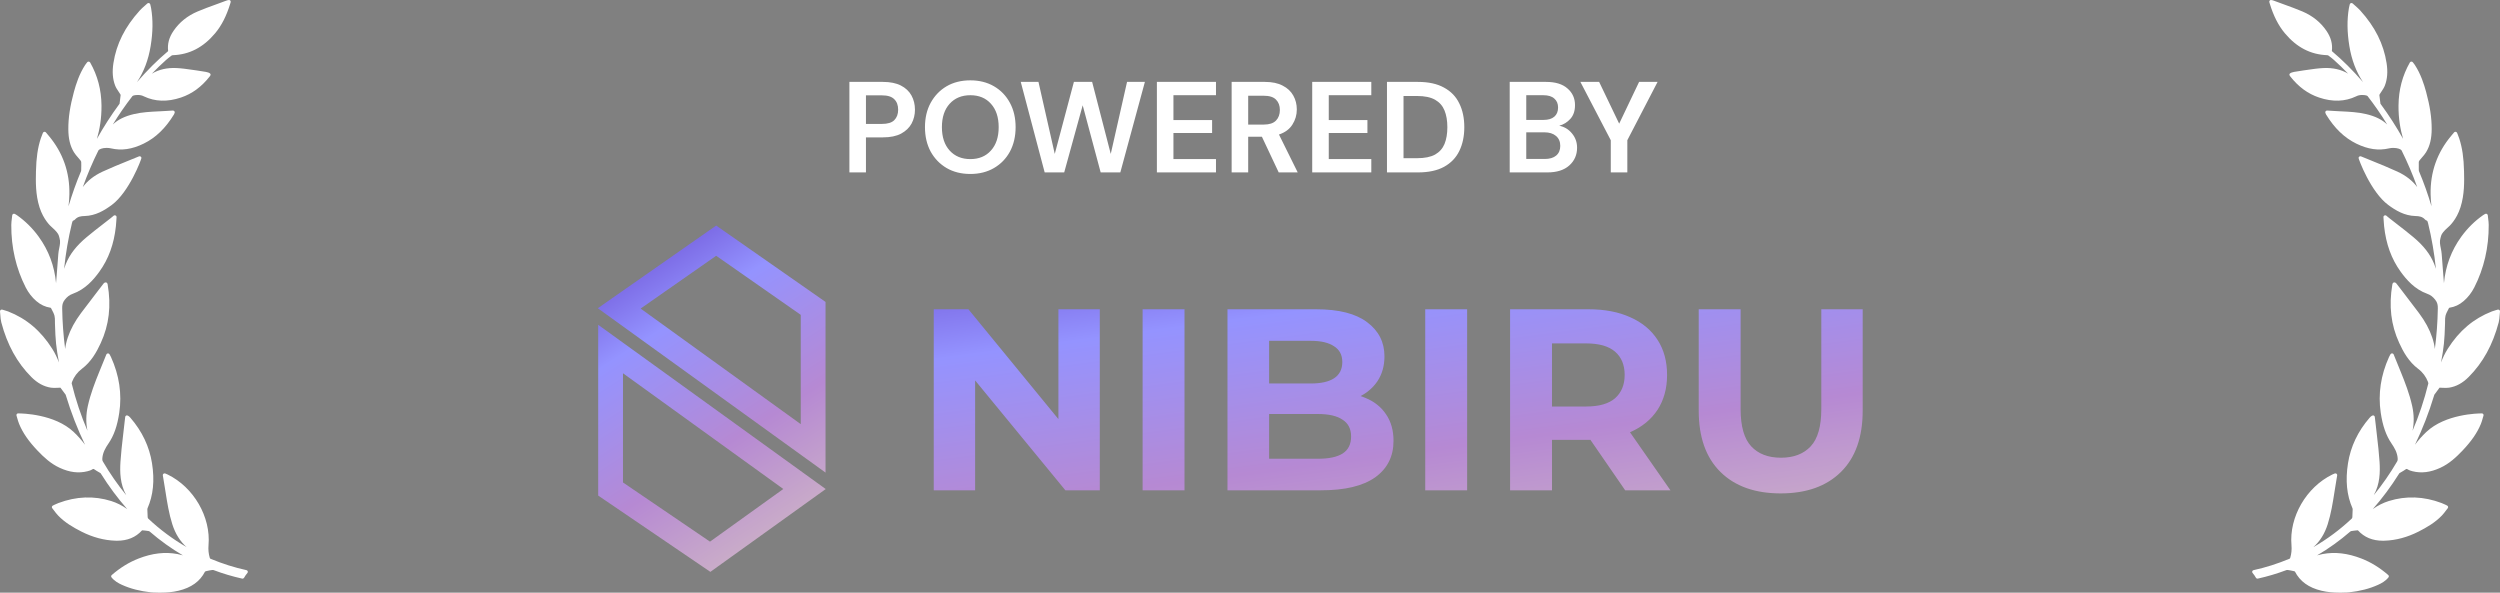 <svg xmlns="http://www.w3.org/2000/svg"
  xmlns:xlink="http://www.w3.org/1999/xlink" width="232" height="55" viewBox="0 0 232 55" fill="none" style="&#10;&#10;">
  <rect x="0" y="0" width="232" height="55" fill="#808080" stroke="none"/>
  <path d="M231.94 28.764C231.897 28.729 231.835 28.718 231.787 28.734C231.727 28.752 231.673 28.767 231.622 28.782L231.597 28.789C231.471 28.825 231.362 28.856 231.254 28.898C229.55 29.561 228.208 30.695 227.152 32.367C226.891 32.78 226.689 33.209 226.528 33.638C226.792 32.197 226.853 31.636 226.9 30.025C226.902 29.957 226.902 29.888 226.902 29.82C226.902 29.634 226.902 29.457 226.944 29.297C226.994 29.106 227.094 28.916 227.191 28.733C227.218 28.681 227.246 28.629 227.268 28.583C227.276 28.574 227.302 28.559 227.311 28.557C227.799 28.485 228.23 28.282 228.63 27.939C229.032 27.591 229.363 27.165 229.614 26.673C230.513 24.909 230.963 22.959 230.952 20.879C230.951 20.678 230.927 20.483 230.9 20.27C230.888 20.175 230.876 20.078 230.866 19.977C230.86 19.921 230.825 19.872 230.775 19.848C230.725 19.825 230.665 19.826 230.615 19.856C230.584 19.875 230.558 19.89 230.535 19.903C230.489 19.93 230.454 19.951 230.421 19.974C229.654 20.512 228.977 21.181 228.409 21.964C227.483 23.242 226.944 24.688 226.799 26.278C226.785 26.101 226.77 25.924 226.756 25.747L226.751 25.682C226.694 24.987 226.635 24.268 226.587 23.562C226.575 23.383 226.54 23.209 226.506 23.04C226.44 22.716 226.378 22.41 226.477 22.09C226.5 22.017 226.519 21.944 226.538 21.872C226.585 21.691 226.811 21.414 227.159 21.11L227.172 21.099C227.301 20.992 227.959 20.403 228.333 19.237C228.713 18.052 228.684 16.814 228.663 15.91L228.662 15.886C228.635 14.643 228.497 13.707 228.217 12.85C228.181 12.74 228.138 12.632 228.093 12.518C228.069 12.459 228.045 12.398 228.02 12.334C228 12.28 227.951 12.24 227.893 12.231L227.865 12.229C227.816 12.229 227.769 12.25 227.738 12.288L227.466 12.612C226.162 14.168 225.521 15.992 225.561 18.035C225.568 18.395 225.596 18.764 225.644 19.145C225.313 18.026 224.924 16.937 224.482 15.889C224.473 15.866 224.467 15.838 224.466 15.814L224.463 15.671C224.459 15.464 224.454 15.25 224.463 15.04C224.464 15.005 224.487 14.942 224.535 14.88C224.604 14.792 224.68 14.706 224.758 14.616C224.892 14.464 225.03 14.307 225.139 14.127C225.492 13.55 225.657 12.868 225.66 11.981C225.665 10.937 225.5 9.838 225.141 8.522C224.945 7.805 224.649 6.872 224.098 6.027C224.061 5.97 224.019 5.917 223.974 5.86C223.954 5.835 223.933 5.808 223.912 5.78C223.881 5.739 223.837 5.715 223.768 5.715C223.712 5.719 223.663 5.75 223.635 5.798C222.943 7.019 222.598 8.323 222.582 9.786C222.568 11.005 222.763 12.054 223.007 12.884C222.386 11.774 221.695 10.701 220.947 9.684L220.93 9.661C220.913 9.638 220.905 9.628 220.907 9.635C220.86 9.306 220.827 9.043 220.804 8.813C220.805 8.81 220.809 8.791 220.844 8.734C220.894 8.651 220.948 8.57 221.006 8.485C221.121 8.313 221.24 8.135 221.317 7.936C221.548 7.335 221.599 6.654 221.475 5.854C221.201 4.083 220.403 2.488 219.035 0.978C218.894 0.823 218.738 0.686 218.574 0.541L218.528 0.501C218.464 0.444 218.398 0.385 218.331 0.324C218.288 0.284 218.227 0.269 218.168 0.286C218.113 0.304 218.07 0.349 218.057 0.405L218.027 0.533C218.006 0.618 217.99 0.685 217.979 0.753C217.795 1.828 217.808 2.979 218.02 4.274C218.23 5.557 218.649 6.664 219.293 7.625C218.328 6.514 217.39 5.581 216.41 4.754C216.405 4.748 216.399 4.731 216.398 4.727C216.475 4.081 216.312 3.473 215.9 2.868C215.36 2.072 214.608 1.466 213.667 1.065C213.104 0.827 212.52 0.615 211.949 0.408C211.675 0.308 211.401 0.209 211.119 0.103C210.836 -0.007 210.715 -0.027 210.649 0.033C210.565 0.11 210.585 0.176 210.622 0.295L210.634 0.335C210.979 1.472 211.438 2.372 212.035 3.086C213.133 4.396 214.417 5.062 215.958 5.121C216.012 5.124 216.055 5.139 216.072 5.152C216.289 5.311 216.449 5.438 216.59 5.564C217.036 5.963 217.476 6.389 217.906 6.836C217.266 6.448 216.484 6.272 215.604 6.316C215.122 6.339 214.643 6.408 214.18 6.475L214.163 6.478C214.026 6.498 213.89 6.517 213.754 6.536C213.457 6.575 213.157 6.627 212.892 6.672C212.785 6.691 212.529 6.748 212.47 6.869C212.45 6.911 212.452 6.956 212.475 6.998C212.495 7.034 212.517 7.067 212.542 7.098C213.306 8.068 214.178 8.706 215.207 9.05C216.461 9.472 217.613 9.437 218.649 8.941C218.807 8.856 218.998 8.813 219.216 8.813C219.381 8.813 219.504 8.838 219.545 8.847C219.607 8.857 219.69 8.891 219.707 8.912C220.351 9.74 220.962 10.625 221.533 11.554C221.051 11.095 220.422 10.786 219.565 10.585C218.814 10.41 218.047 10.372 217.305 10.335L217.056 10.323C216.823 10.312 216.59 10.297 216.351 10.282L215.949 10.258C215.897 10.258 215.847 10.283 215.817 10.323C215.784 10.368 215.776 10.425 215.795 10.476C215.811 10.519 215.841 10.595 215.856 10.62C216.639 11.9 217.558 12.786 218.666 13.328C219.749 13.857 220.727 13.996 221.714 13.766C221.828 13.739 221.961 13.725 222.097 13.725C222.517 13.725 222.81 13.85 222.871 13.966C223.414 15.061 223.899 16.2 224.317 17.361C223.879 16.77 223.266 16.29 222.49 15.931C221.718 15.575 220.916 15.249 220.126 14.929C219.786 14.792 219.445 14.654 219.106 14.513C219.056 14.492 218.996 14.496 218.949 14.527C218.903 14.557 218.875 14.607 218.875 14.661C218.875 14.764 220.002 17.822 221.638 19.027C222.305 19.518 223.127 20.024 224.164 20.048C224.474 20.054 224.795 20.097 225.037 20.366C225.074 20.409 225.123 20.442 225.177 20.46C225.259 20.487 225.282 20.536 225.323 20.705C225.659 22.083 225.903 23.504 226.054 24.947C226.008 24.801 225.955 24.653 225.895 24.503C225.529 23.595 224.912 22.8 223.955 22.002C223.462 21.589 222.946 21.189 222.446 20.802L222.422 20.784C222.195 20.608 221.968 20.432 221.742 20.254C221.695 20.218 221.649 20.18 221.596 20.136L221.455 20.017C221.406 19.976 221.332 19.968 221.275 19.996C221.215 20.026 221.18 20.086 221.184 20.151C221.191 20.249 221.197 20.341 221.202 20.43L221.205 20.471C221.216 20.653 221.227 20.825 221.245 20.995C221.422 22.648 221.925 24.029 222.782 25.215C223.313 25.948 224.074 26.845 225.261 27.269C225.55 27.372 225.759 27.529 225.984 27.811C226.196 28.075 226.235 28.316 226.23 28.619C226.21 29.89 226.117 31.151 225.954 32.386C225.916 32.042 225.835 31.689 225.711 31.321C225.454 30.56 225.053 29.82 224.486 29.059C223.996 28.4 223.487 27.739 222.994 27.099L222.961 27.056C222.766 26.803 222.571 26.549 222.38 26.301C222.345 26.25 222.293 26.232 222.264 26.221C222.221 26.201 222.171 26.199 222.126 26.218C222.083 26.236 222.049 26.272 222.034 26.317L222.028 26.334C222.02 26.357 222.014 26.378 222.01 26.398C221.671 28.38 221.879 30.155 222.648 31.826C223.023 32.644 223.526 33.569 224.414 34.234C224.819 34.538 225.139 34.965 225.315 35.435C225.352 35.536 225.351 35.58 225.346 35.597C224.971 37.118 224.48 38.586 223.883 39.975C224.037 39.243 224.026 38.474 223.851 37.677C223.602 36.548 223.174 35.454 222.793 34.517L222.678 34.236C222.5 33.797 222.319 33.354 222.133 32.895C222.11 32.837 222.053 32.797 221.977 32.793C221.917 32.793 221.862 32.827 221.833 32.881L221.774 32.991C221.747 33.039 221.723 33.084 221.701 33.131C220.934 34.825 220.675 36.561 220.931 38.292C221.115 39.529 221.426 40.416 221.94 41.165C222.205 41.553 222.458 41.984 222.504 42.515C222.515 42.641 222.51 42.727 222.452 42.826C221.804 43.936 221.078 44.983 220.282 45.956C220.285 45.951 220.288 45.946 220.291 45.94C220.864 44.917 220.881 43.811 220.823 42.864C220.772 42.052 220.677 41.241 220.585 40.457L220.58 40.412C220.543 40.097 220.507 39.784 220.473 39.469C220.454 39.291 220.432 39.113 220.41 38.932L220.38 38.687C220.374 38.633 220.34 38.586 220.292 38.562C220.201 38.516 220.055 38.587 219.897 38.77C218.811 40.026 218.137 41.445 217.894 42.989C217.642 44.589 217.778 45.959 218.313 47.175C218.327 47.208 218.326 47.274 218.326 47.296L218.298 47.996C218.293 48.047 218.266 48.103 218.244 48.124C217.159 49.146 215.966 50.033 214.685 50.772C215.291 50.236 215.727 49.537 216.01 48.651C216.323 47.668 216.483 46.646 216.639 45.655L216.653 45.566C216.708 45.218 216.766 44.871 216.824 44.515L216.891 44.114C216.9 44.055 216.877 43.997 216.83 43.962C216.784 43.926 216.718 43.917 216.665 43.94L216.607 43.963C216.545 43.988 216.491 44.01 216.44 44.035C214.018 45.218 212.424 47.977 212.649 50.595C212.685 51.005 212.646 51.39 212.532 51.772C212.521 51.806 212.487 51.844 212.473 51.85C211.323 52.325 210.229 52.671 209.129 52.909C209.072 52.921 209.027 52.961 209.009 53.014C208.99 53.068 209.001 53.126 209.039 53.17C209.159 53.309 209.263 53.458 209.349 53.614C209.384 53.678 209.467 53.71 209.53 53.694C210.427 53.494 211.3 53.235 212.126 52.924C212.193 52.898 212.244 52.885 212.292 52.893C212.475 52.917 212.67 52.954 212.885 53.006C212.93 53.017 212.967 53.035 212.967 53.035C213.438 53.953 214.248 54.538 215.443 54.822C215.703 54.883 215.971 54.929 216.24 54.956C216.521 54.985 216.835 55 217.172 55C217.639 55 217.972 54.972 217.976 54.971C219.012 54.858 219.897 54.63 220.68 54.274C221.002 54.129 221.368 53.932 221.649 53.582C221.703 53.515 221.694 53.418 221.629 53.362C220.833 52.675 220.023 52.176 219.151 51.836C217.86 51.334 216.684 51.199 215.531 51.416C215.359 51.448 215.191 51.489 215.027 51.537C216.106 50.906 217.138 50.165 218.113 49.321C218.132 49.305 218.163 49.29 218.187 49.286C218.346 49.26 218.558 49.228 218.775 49.213C218.795 49.213 218.821 49.222 218.823 49.223C219.411 49.866 220.168 50.179 221.138 50.179C221.187 50.179 221.237 50.178 221.286 50.176C222.34 50.143 223.4 49.86 224.437 49.334C225.19 48.95 225.975 48.502 226.612 47.835C226.753 47.686 226.879 47.519 226.991 47.37L227.002 47.356C227.051 47.291 227.101 47.225 227.152 47.16C227.18 47.125 227.191 47.08 227.184 47.034C227.176 46.99 227.15 46.951 227.106 46.923C227.095 46.917 226.825 46.776 226.579 46.682C224.931 46.059 223.266 45.996 221.679 46.496C221.159 46.659 220.67 46.905 220.194 47.243C221.074 46.242 221.89 45.145 222.63 43.964C222.638 43.951 222.659 43.917 222.666 43.911C222.731 43.871 222.797 43.833 222.863 43.795C222.982 43.727 223.104 43.657 223.22 43.573C223.317 43.502 223.344 43.5 223.442 43.562C223.581 43.65 223.743 43.696 223.884 43.732C224.708 43.938 225.538 43.836 226.457 43.414C227.297 43.029 227.942 42.421 228.514 41.821C229.347 40.946 229.892 40.156 230.227 39.336C230.298 39.164 230.348 38.986 230.4 38.8C230.422 38.722 230.444 38.644 230.468 38.567C230.493 38.485 230.448 38.397 230.365 38.369L230.296 38.364C229.956 38.364 226.927 38.412 225.155 40.094C224.769 40.46 224.424 40.848 224.108 41.274C224.809 39.822 225.404 38.292 225.883 36.704L225.89 36.681C225.895 36.661 225.904 36.632 225.91 36.624L226.373 36.001C226.391 35.976 226.393 35.976 226.42 35.976C226.432 35.976 226.445 35.977 226.46 35.978L226.559 35.984C226.904 36.005 227.107 36.002 227.274 35.976C227.934 35.874 228.53 35.549 229.095 34.982C230.417 33.656 231.327 32.002 231.877 29.925C231.936 29.703 231.953 29.478 231.97 29.24C231.978 29.132 231.987 29.021 231.999 28.906C232.004 28.851 231.982 28.798 231.94 28.764Z" fill="white"/>
  <path d="M22.871 52.909C21.772 52.672 20.678 52.326 19.528 51.851C19.514 51.845 19.48 51.807 19.469 51.773C19.354 51.391 19.316 51.006 19.351 50.596C19.577 47.977 17.982 45.219 15.561 44.036C15.51 44.01 15.456 43.988 15.394 43.964L15.337 43.94C15.282 43.917 15.216 43.927 15.172 43.962C15.124 43.997 15.101 44.056 15.11 44.115L15.177 44.516C15.235 44.871 15.293 45.219 15.348 45.567L15.362 45.658C15.518 46.647 15.678 47.669 15.991 48.652C16.274 49.538 16.71 50.237 17.316 50.773C16.035 50.034 14.841 49.147 13.757 48.126C13.735 48.104 13.707 48.047 13.704 48L13.675 47.3C13.674 47.275 13.674 47.209 13.688 47.176C14.222 45.959 14.359 44.59 14.107 42.989C13.864 41.446 13.19 40.027 12.104 38.771C11.977 38.624 11.865 38.549 11.771 38.549C11.748 38.549 11.727 38.554 11.711 38.562C11.661 38.586 11.627 38.633 11.62 38.688L11.591 38.932C11.569 39.113 11.547 39.291 11.528 39.47C11.494 39.784 11.458 40.098 11.421 40.412L11.415 40.458C11.324 41.242 11.229 42.053 11.178 42.864C11.12 43.812 11.137 44.918 11.71 45.941C11.713 45.946 11.715 45.952 11.718 45.957C10.923 44.984 10.196 43.937 9.548 42.827C9.491 42.728 9.486 42.642 9.497 42.516C9.543 41.985 9.795 41.553 10.061 41.166C10.575 40.416 10.886 39.53 11.069 38.293C11.326 36.562 11.067 34.826 10.299 33.132C10.278 33.085 10.254 33.04 10.227 32.992L10.167 32.881C10.139 32.827 10.077 32.791 10.012 32.794C9.948 32.798 9.891 32.838 9.868 32.896C9.681 33.355 9.501 33.798 9.322 34.237L9.208 34.517C8.826 35.455 8.398 36.549 8.15 37.678C7.974 38.475 7.964 39.244 8.117 39.976C7.521 38.587 7.03 37.119 6.655 35.597C6.65 35.581 6.649 35.537 6.686 35.435C6.862 34.965 7.182 34.539 7.587 34.235C8.475 33.569 8.978 32.644 9.353 31.827C10.122 30.156 10.33 28.38 9.99 26.399C9.987 26.378 9.98 26.357 9.973 26.335L9.967 26.317C9.952 26.273 9.918 26.237 9.874 26.218C9.83 26.2 9.775 26.203 9.742 26.22C9.708 26.232 9.656 26.25 9.623 26.298C9.43 26.55 9.235 26.803 9.04 27.056L9.007 27.099C8.514 27.739 8.005 28.401 7.515 29.059C6.948 29.82 6.547 30.56 6.29 31.321C6.166 31.689 6.085 32.043 6.047 32.386C5.883 31.152 5.791 29.891 5.771 28.62C5.766 28.316 5.805 28.075 6.017 27.811C6.241 27.53 6.451 27.373 6.74 27.269C7.927 26.845 8.688 25.949 9.219 25.215C10.076 24.029 10.579 22.649 10.755 20.996C10.774 20.826 10.785 20.653 10.796 20.471L10.799 20.43C10.804 20.341 10.81 20.249 10.817 20.151C10.821 20.087 10.786 20.026 10.726 19.996C10.669 19.968 10.595 19.976 10.546 20.018L10.405 20.136C10.352 20.18 10.306 20.218 10.259 20.255C10.033 20.432 9.806 20.608 9.579 20.784L9.555 20.803C9.055 21.189 8.539 21.59 8.046 22.003C7.089 22.801 6.472 23.595 6.106 24.503C6.046 24.653 5.993 24.801 5.947 24.948C6.098 23.505 6.342 22.084 6.678 20.705C6.719 20.537 6.742 20.487 6.825 20.46C6.878 20.443 6.927 20.409 6.963 20.367C7.206 20.097 7.527 20.054 7.838 20.048C8.874 20.024 9.696 19.518 10.363 19.027C11.999 17.822 13.126 14.764 13.126 14.661C13.126 14.607 13.098 14.556 13.051 14.526C13.005 14.496 12.943 14.492 12.896 14.513C12.556 14.654 12.215 14.792 11.862 14.934C11.085 15.249 10.283 15.575 9.511 15.931C8.736 16.29 8.122 16.77 7.684 17.361C8.102 16.2 8.586 15.062 9.129 13.968C9.191 13.85 9.484 13.724 9.904 13.724C10.04 13.724 10.173 13.739 10.287 13.766C11.274 13.997 12.252 13.857 13.335 13.327C14.443 12.786 15.363 11.9 16.145 10.619C16.16 10.594 16.19 10.519 16.206 10.476C16.225 10.425 16.218 10.367 16.184 10.324C16.154 10.283 16.105 10.258 16.043 10.258H16.041L15.65 10.282C15.41 10.297 15.178 10.312 14.945 10.323L14.696 10.335C13.954 10.372 13.187 10.41 12.435 10.585C11.579 10.786 10.95 11.095 10.468 11.554C11.039 10.625 11.65 9.741 12.294 8.913C12.311 8.891 12.394 8.857 12.462 8.846C12.496 8.838 12.62 8.813 12.784 8.813C13.002 8.813 13.194 8.856 13.355 8.943C14.384 9.435 15.54 9.472 16.794 9.051C17.823 8.707 18.694 8.068 19.458 7.099C19.483 7.068 19.506 7.034 19.526 6.998C19.549 6.956 19.551 6.911 19.53 6.869C19.471 6.748 19.215 6.691 19.108 6.672C18.843 6.627 18.544 6.575 18.247 6.536C18.11 6.517 17.974 6.498 17.838 6.478L17.82 6.476C17.357 6.409 16.879 6.34 16.397 6.316C15.516 6.272 14.734 6.448 14.094 6.837C14.524 6.389 14.964 5.964 15.411 5.564C15.552 5.439 15.711 5.312 15.929 5.152C15.946 5.14 15.989 5.125 16.041 5.122C17.584 5.063 18.867 4.397 19.965 3.086C20.563 2.373 21.021 1.473 21.367 0.335L21.379 0.296C21.416 0.176 21.436 0.11 21.351 0.033C21.286 -0.026 21.171 -0.009 20.871 0.107C20.599 0.21 20.326 0.309 20.045 0.411C19.481 0.615 18.897 0.827 18.334 1.066C17.392 1.466 16.641 2.072 16.1 2.868C15.688 3.474 15.525 4.082 15.602 4.725C15.602 4.732 15.595 4.749 15.594 4.751C14.611 5.58 13.672 6.514 12.708 7.626C13.351 6.664 13.77 5.557 13.98 4.274C14.193 2.98 14.206 1.828 14.022 0.753C14.01 0.686 13.994 0.619 13.974 0.534L13.944 0.405C13.93 0.349 13.887 0.304 13.831 0.287C13.775 0.27 13.712 0.285 13.67 0.324C13.603 0.386 13.537 0.444 13.473 0.501L13.427 0.541C13.262 0.686 13.107 0.824 12.966 0.979C11.597 2.489 10.799 4.083 10.526 5.854C10.401 6.655 10.453 7.336 10.684 7.937C10.76 8.136 10.879 8.314 10.998 8.49C11.053 8.571 11.107 8.652 11.157 8.735C11.193 8.795 11.196 8.81 11.196 8.807C11.174 9.044 11.141 9.308 11.097 9.624C11.095 9.628 11.089 9.638 11.07 9.663L11.054 9.684C10.306 10.702 9.615 11.774 8.994 12.885C9.238 12.055 9.433 11.006 9.419 9.787C9.402 8.324 9.058 7.019 8.366 5.798C8.338 5.75 8.289 5.719 8.219 5.715C8.169 5.715 8.12 5.739 8.088 5.781C8.068 5.809 8.047 5.836 8.027 5.861C7.982 5.917 7.94 5.971 7.903 6.028C7.351 6.873 7.056 7.805 6.86 8.523C6.501 9.839 6.336 10.938 6.341 11.982C6.344 12.869 6.509 13.551 6.861 14.128C6.971 14.308 7.109 14.465 7.247 14.623C7.321 14.707 7.397 14.793 7.465 14.882C7.513 14.943 7.536 15.006 7.538 15.04C7.547 15.251 7.542 15.465 7.537 15.671L7.534 15.814C7.533 15.839 7.528 15.867 7.519 15.889C7.077 16.937 6.688 18.027 6.356 19.146C6.405 18.765 6.432 18.396 6.439 18.036C6.479 15.993 5.839 14.169 4.534 12.613L4.263 12.289C4.231 12.251 4.185 12.229 4.135 12.229L4.108 12.232C4.05 12.241 4.001 12.281 3.981 12.334C3.956 12.399 3.931 12.46 3.908 12.519C3.862 12.633 3.819 12.741 3.783 12.851C3.503 13.708 3.366 14.644 3.338 15.887L3.337 15.911C3.317 16.815 3.288 18.053 3.667 19.238C4.041 20.404 4.7 20.993 4.828 21.099L4.841 21.111C5.189 21.415 5.416 21.692 5.462 21.872C5.481 21.945 5.501 22.018 5.523 22.09C5.622 22.411 5.56 22.717 5.493 23.047C5.46 23.214 5.425 23.386 5.413 23.562C5.365 24.269 5.306 24.988 5.25 25.683L5.244 25.747C5.23 25.925 5.215 26.102 5.201 26.279C5.056 24.689 4.517 23.243 3.59 21.965C3.023 21.182 2.346 20.513 1.579 19.975C1.546 19.951 1.511 19.931 1.465 19.904C1.442 19.891 1.416 19.875 1.384 19.856C1.336 19.828 1.275 19.826 1.225 19.849C1.175 19.873 1.14 19.922 1.134 19.978C1.124 20.078 1.112 20.176 1.099 20.277C1.073 20.483 1.049 20.679 1.048 20.88C1.036 22.96 1.487 24.91 2.386 26.674C2.637 27.166 2.968 27.592 3.371 27.94C3.77 28.283 4.201 28.485 4.688 28.558C4.698 28.56 4.724 28.575 4.728 28.578C4.754 28.63 4.781 28.682 4.809 28.734C4.906 28.917 5.006 29.107 5.056 29.298C5.098 29.459 5.098 29.634 5.098 29.821C5.098 29.889 5.098 29.958 5.1 30.026C5.147 31.637 5.208 32.199 5.472 33.639C5.311 33.211 5.109 32.781 4.848 32.368C3.792 30.696 2.45 29.562 0.746 28.899C0.638 28.857 0.529 28.826 0.403 28.79L0.378 28.783C0.327 28.768 0.273 28.753 0.215 28.735C0.162 28.718 0.103 28.73 0.06 28.765C0.018 28.799 -0.005 28.852 0.001 28.906C0.013 29.021 0.022 29.132 0.03 29.24C0.048 29.478 0.064 29.703 0.123 29.925C0.673 32.002 1.583 33.656 2.905 34.983C3.47 35.549 4.066 35.874 4.726 35.976C4.892 36.002 5.096 36.005 5.441 35.984L5.54 35.978C5.555 35.977 5.568 35.977 5.58 35.977C5.607 35.977 5.61 35.977 5.628 36.004L6.09 36.624C6.096 36.632 6.105 36.661 6.111 36.681L6.117 36.704C6.597 38.292 7.191 39.822 7.892 41.274C7.577 40.849 7.231 40.46 6.845 40.094C5.073 38.412 2.044 38.364 1.704 38.364L1.662 38.364L1.635 38.369C1.552 38.398 1.507 38.485 1.532 38.567C1.556 38.644 1.578 38.722 1.603 38.814C1.652 38.986 1.702 39.164 1.773 39.336C2.108 40.157 2.653 40.946 3.486 41.821C4.058 42.421 4.703 43.029 5.542 43.414C6.462 43.836 7.291 43.939 8.117 43.732C8.257 43.696 8.418 43.651 8.557 43.562C8.656 43.5 8.683 43.502 8.78 43.573C8.895 43.657 9.018 43.727 9.137 43.795C9.203 43.833 9.269 43.871 9.331 43.909C9.341 43.917 9.362 43.951 9.369 43.964C10.11 45.145 10.926 46.242 11.806 47.244C11.33 46.905 10.841 46.66 10.321 46.496C8.733 45.996 7.069 46.059 5.421 46.683C5.175 46.776 4.905 46.917 4.887 46.927C4.85 46.951 4.824 46.991 4.815 47.036C4.808 47.08 4.82 47.125 4.848 47.16C4.899 47.225 4.949 47.291 4.998 47.356L5.009 47.37C5.12 47.519 5.246 47.686 5.388 47.835C6.024 48.502 6.809 48.95 7.563 49.334C8.6 49.86 9.659 50.143 10.713 50.176C10.763 50.178 10.813 50.179 10.862 50.179C11.832 50.179 12.589 49.867 13.172 49.227C13.179 49.222 13.205 49.213 13.219 49.213C13.441 49.228 13.653 49.26 13.812 49.286C13.837 49.29 13.867 49.305 13.887 49.322C14.861 50.166 15.894 50.906 16.972 51.537C16.809 51.489 16.64 51.448 16.468 51.415C15.316 51.199 14.139 51.334 12.848 51.836C11.977 52.176 11.166 52.675 10.371 53.362C10.305 53.418 10.296 53.515 10.35 53.582C10.632 53.932 10.998 54.129 11.319 54.274C12.103 54.63 12.987 54.858 14.024 54.972C14.027 54.972 14.361 55 14.828 55C15.165 55 15.479 54.985 15.76 54.956C16.029 54.929 16.297 54.883 16.557 54.822C17.752 54.538 18.561 53.953 19.025 53.045C19.034 53.037 19.069 53.017 19.114 53.006C19.33 52.954 19.524 52.917 19.709 52.893C19.752 52.886 19.806 52.897 19.875 52.924C20.7 53.235 21.573 53.494 22.468 53.694C22.481 53.697 22.494 53.699 22.507 53.699C22.567 53.699 22.622 53.666 22.652 53.613C22.737 53.458 22.841 53.309 22.961 53.17C22.998 53.126 23.01 53.068 22.991 53.014C22.974 52.962 22.929 52.922 22.871 52.909Z" fill="white"/>
  <svg xmlns="http://www.w3.org/2000/svg" width="121" height="34" viewBox="0 0 121 34" fill="none" x='55' y='20'>
    <path d="M11.462 2.333L12.12 1.391L11.462 0.931L10.803 1.391L11.462 2.333ZM2.463 8.619L1.804 7.676L0.477 8.604L1.79 9.552L2.463 8.619ZM20.46 8.619H21.61V8.02L21.119 7.676L20.46 8.619ZM20.46 21.61L19.787 22.542L21.61 23.858V21.61H20.46ZM19.66 25.381L20.331 26.315L21.628 25.384L20.333 24.449L19.66 25.381ZM1.663 12.391L2.336 11.458L0.513 10.142V12.391H1.663ZM10.905 31.667L10.258 32.618L10.922 33.07L11.575 32.601L10.905 31.667ZM1.663 25.381H0.513V25.99L1.016 26.332L1.663 25.381ZM10.803 1.391L1.804 7.676L3.122 9.562L12.12 3.276L10.803 1.391ZM21.119 7.676L12.12 1.391L10.803 3.276L19.802 9.562L21.119 7.676ZM21.61 21.61V8.619H19.31V21.61H21.61ZM1.79 9.552L19.787 22.542L21.133 20.677L3.136 7.687L1.79 9.552ZM20.333 24.449L2.336 11.458L0.99 13.323L18.987 26.314L20.333 24.449ZM11.575 32.601L20.331 26.315L18.989 24.447L10.234 30.733L11.575 32.601ZM1.016 26.332L10.258 32.618L11.551 30.716L2.31 24.43L1.016 26.332ZM0.513 12.391V25.381H2.813V12.391H0.513Z" fill="url(#paint0_linear_7013_22521)"/>
    <path d="M31.652 25.5V8.7H34.868L44.78 20.796H43.22V8.7H47.06V25.5H43.868L33.932 13.404H35.492V25.5H31.652ZM51.035 25.5V8.7H54.923V25.5H51.035ZM58.91 25.5V8.7H67.118C69.23 8.7 70.814 9.1 71.87 9.9C72.942 10.7 73.478 11.756 73.478 13.068C73.478 13.948 73.262 14.716 72.83 15.372C72.398 16.012 71.806 16.508 71.054 16.86C70.302 17.212 69.438 17.388 68.462 17.388L68.918 16.404C69.974 16.404 70.91 16.58 71.726 16.932C72.542 17.268 73.174 17.772 73.622 18.444C74.086 19.116 74.318 19.94 74.318 20.916C74.318 22.356 73.75 23.484 72.614 24.3C71.478 25.1 69.806 25.5 67.598 25.5H58.91ZM62.774 22.572H67.31C68.318 22.572 69.078 22.412 69.59 22.092C70.118 21.756 70.382 21.228 70.382 20.508C70.382 19.804 70.118 19.284 69.59 18.948C69.078 18.596 68.318 18.42 67.31 18.42H62.486V15.588H66.638C67.582 15.588 68.302 15.428 68.798 15.108C69.31 14.772 69.566 14.268 69.566 13.596C69.566 12.94 69.31 12.452 68.798 12.132C68.302 11.796 67.582 11.628 66.638 11.628H62.774V22.572ZM77.261 25.5V8.7H81.15V25.5H77.261ZM85.136 25.5V8.7H92.409C93.912 8.7 95.209 8.948 96.296 9.444C97.385 9.924 98.225 10.62 98.817 11.532C99.409 12.444 99.704 13.532 99.704 14.796C99.704 16.044 99.409 17.124 98.817 18.036C98.225 18.932 97.385 19.62 96.296 20.1C95.209 20.58 93.912 20.82 92.409 20.82H87.296L89.025 19.116V25.5H85.136ZM95.817 25.5L91.617 19.404H95.769L100.017 25.5H95.817ZM89.025 19.548L87.296 17.724H92.192C93.392 17.724 94.288 17.468 94.88 16.956C95.472 16.428 95.769 15.708 95.769 14.796C95.769 13.868 95.472 13.148 94.88 12.636C94.288 12.124 93.392 11.868 92.192 11.868H87.296L89.025 10.02V19.548ZM110.249 25.788C107.865 25.788 106.001 25.124 104.657 23.796C103.313 22.468 102.641 20.572 102.641 18.108V8.7H106.529V17.964C106.529 19.564 106.857 20.716 107.513 21.42C108.169 22.124 109.089 22.476 110.273 22.476C111.457 22.476 112.377 22.124 113.033 21.42C113.689 20.716 114.017 19.564 114.017 17.964V8.7H117.857V18.108C117.857 20.572 117.185 22.468 115.841 23.796C114.497 25.124 112.633 25.788 110.249 25.788Z" fill="url(#paint1_linear_7013_22521)"/>
    <defs>
      <linearGradient id="paint0_linear_7013_22521" x1="23.866" y1="44.746" x2="-5.743" y2="-1.311" gradientUnits="userSpaceOnUse">
        <stop stop-color="#FEF3CC"/>
        <stop offset="0.234" stop-color="#D2BBC4"/>
        <stop offset="0.474" stop-color="#B689D3"/>
        <stop offset="0.698" stop-color="#9493FF"/>
        <stop offset="1" stop-color="#4C1CB2"/>
      </linearGradient>
      <linearGradient id="paint1_linear_7013_22521" x1="137.148" y1="44.431" x2="128.843" y2="-18.831" gradientUnits="userSpaceOnUse">
        <stop stop-color="#FEF3CC"/>
        <stop offset="0.234" stop-color="#D2BBC4"/>
        <stop offset="0.474" stop-color="#B689D3"/>
        <stop offset="0.698" stop-color="#9493FF"/>
        <stop offset="1" stop-color="#4C1CB2"/>
      </linearGradient>
    </defs>
  </svg>
  <path d="M78.824 16V7.6H81.932C82.604 7.6 83.16 7.712 83.6 7.936C84.04 8.16 84.368 8.468 84.584 8.86C84.8 9.252 84.908 9.692 84.908 10.18C84.908 10.644 84.804 11.072 84.596 11.464C84.388 11.848 84.064 12.16 83.624 12.4C83.184 12.632 82.62 12.748 81.932 12.748H80.36V16H78.824ZM80.36 11.5H81.836C82.372 11.5 82.756 11.384 82.988 11.152C83.228 10.912 83.348 10.588 83.348 10.18C83.348 9.764 83.228 9.44 82.988 9.208C82.756 8.968 82.372 8.848 81.836 8.848H80.36V11.5ZM90.049 16.144C89.209 16.144 88.473 15.96 87.841 15.592C87.217 15.224 86.725 14.716 86.365 14.068C86.013 13.412 85.837 12.656 85.837 11.8C85.837 10.944 86.013 10.192 86.365 9.544C86.725 8.888 87.217 8.376 87.841 8.008C88.473 7.64 89.209 7.456 90.049 7.456C90.881 7.456 91.613 7.64 92.245 8.008C92.877 8.376 93.369 8.888 93.721 9.544C94.073 10.192 94.249 10.944 94.249 11.8C94.249 12.656 94.073 13.412 93.721 14.068C93.369 14.716 92.877 15.224 92.245 15.592C91.613 15.96 90.881 16.144 90.049 16.144ZM90.049 14.764C90.849 14.764 91.485 14.5 91.957 13.972C92.437 13.444 92.677 12.72 92.677 11.8C92.677 10.88 92.437 10.156 91.957 9.628C91.485 9.1 90.849 8.836 90.049 8.836C89.249 8.836 88.609 9.1 88.129 9.628C87.649 10.156 87.409 10.88 87.409 11.8C87.409 12.72 87.649 13.444 88.129 13.972C88.609 14.5 89.249 14.764 90.049 14.764ZM96.946 16L94.726 7.6H96.37L97.882 14.284L99.658 7.6H101.35L103.078 14.284L104.59 7.6H106.246L103.966 16H102.142L100.474 9.772L98.758 16H96.946ZM107.359 16V7.6H112.843V8.836H108.895V11.14H112.483V12.34H108.895V14.764H112.843V16H107.359ZM114.296 16V7.6H117.38C118.052 7.6 118.604 7.716 119.036 7.948C119.476 8.172 119.804 8.48 120.02 8.872C120.236 9.256 120.344 9.684 120.344 10.156C120.344 10.668 120.208 11.136 119.936 11.56C119.672 11.984 119.256 12.292 118.688 12.484L120.428 16H118.664L117.104 12.688H115.832V16H114.296ZM115.832 11.56H117.284C117.796 11.56 118.172 11.436 118.412 11.188C118.652 10.94 118.772 10.612 118.772 10.204C118.772 9.804 118.652 9.484 118.412 9.244C118.18 9.004 117.8 8.884 117.272 8.884H115.832V11.56ZM121.773 16V7.6H127.257V8.836H123.309V11.14H126.897V12.34H123.309V14.764H127.257V16H121.773ZM128.711 16V7.6H131.579C132.563 7.6 133.371 7.776 134.003 8.128C134.643 8.472 135.115 8.96 135.419 9.592C135.731 10.216 135.887 10.952 135.887 11.8C135.887 12.648 135.731 13.388 135.419 14.02C135.115 14.644 134.643 15.132 134.003 15.484C133.371 15.828 132.563 16 131.579 16H128.711ZM130.247 14.68H131.507C132.211 14.68 132.767 14.568 133.175 14.344C133.583 14.112 133.875 13.784 134.051 13.36C134.227 12.928 134.315 12.408 134.315 11.8C134.315 11.2 134.227 10.684 134.051 10.252C133.875 9.82 133.583 9.488 133.175 9.256C132.767 9.024 132.211 8.908 131.507 8.908H130.247V14.68ZM140.101 16V7.6H143.473C144.345 7.6 145.009 7.804 145.465 8.212C145.929 8.612 146.161 9.128 146.161 9.76C146.161 10.288 146.017 10.712 145.729 11.032C145.449 11.344 145.105 11.556 144.697 11.668C145.177 11.764 145.573 12.004 145.885 12.388C146.197 12.764 146.353 13.204 146.353 13.708C146.353 14.372 146.113 14.92 145.633 15.352C145.153 15.784 144.473 16 143.593 16H140.101ZM141.637 11.128H143.245C143.677 11.128 144.009 11.028 144.241 10.828C144.473 10.628 144.589 10.344 144.589 9.976C144.589 9.624 144.473 9.348 144.241 9.148C144.017 8.94 143.677 8.836 143.221 8.836H141.637V11.128ZM141.637 14.752H143.353C143.809 14.752 144.161 14.648 144.409 14.44C144.665 14.224 144.793 13.924 144.793 13.54C144.793 13.148 144.661 12.84 144.397 12.616C144.133 12.392 143.777 12.28 143.329 12.28H141.637V14.752ZM149.48 16V13.012L146.66 7.6H148.4L150.26 11.476L152.108 7.6H153.824L151.016 13.012V16H149.48Z" fill="white"/>

</svg>